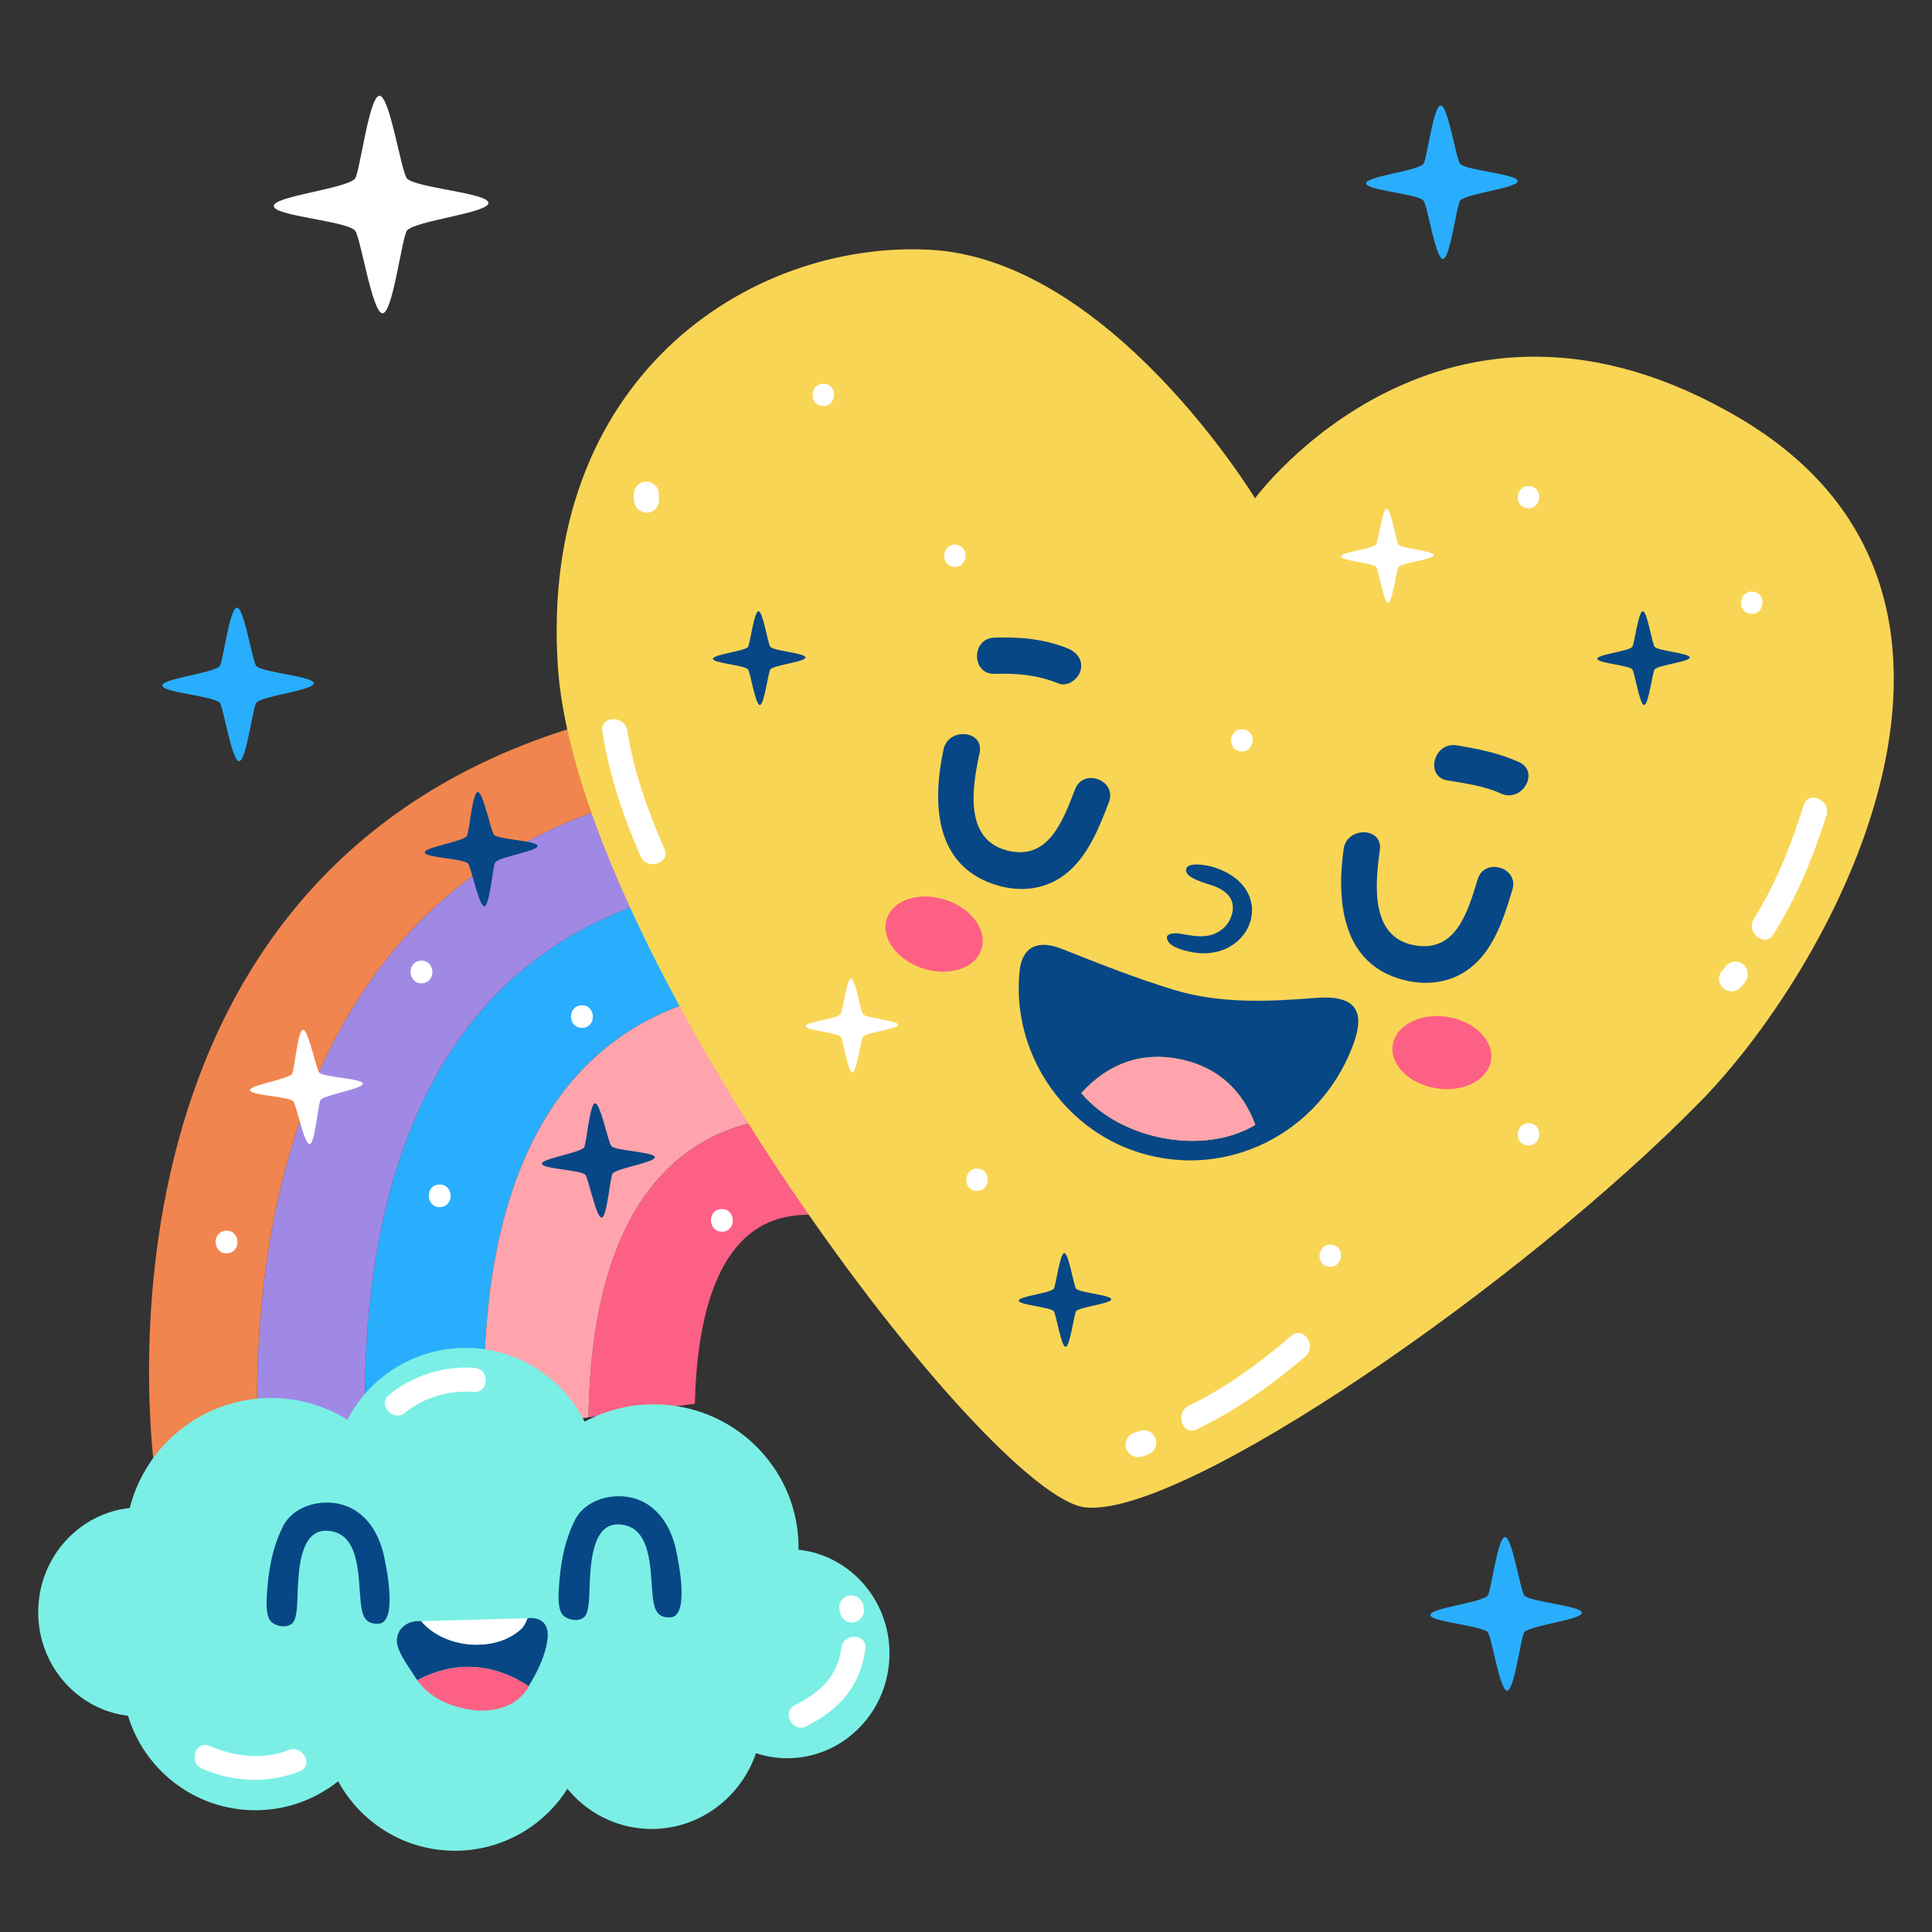 <?xml version="1.0" encoding="utf-8"?>
<!-- Generator: Adobe Illustrator 27.7.0, SVG Export Plug-In . SVG Version: 6.00 Build 0)  -->
<svg version="1.1" xmlns="http://www.w3.org/2000/svg" xmlns:xlink="http://www.w3.org/1999/xlink" x="0px" y="0px"
	 viewBox="0 0 720 720" style="enable-background:new 0 0 720 720;" xml:space="preserve">
<rect x="0" y="0" width="720" height="720" fill="#333333" stroke="none"/>
<style type="text/css">
	.st0{display:none;}
	.st1{display:inline;fill:#FFB4D2;}
	.st2{fill-rule:evenodd;clip-rule:evenodd;fill:#29AEFD;}
	.st3{fill-rule:evenodd;clip-rule:evenodd;fill:#A089E4;}
	.st4{fill-rule:evenodd;clip-rule:evenodd;fill:#FD6085;}
	.st5{fill-rule:evenodd;clip-rule:evenodd;fill:#FFA4AC;}
	.st6{fill-rule:evenodd;clip-rule:evenodd;fill:#F1854F;}
	.st7{fill:#FFFFFF;}
	.st8{fill:#074785;}
	.st9{fill-rule:evenodd;clip-rule:evenodd;fill:#FFFFFF;}
	.st10{fill:#29AEFD;}
	.st11{fill-rule:evenodd;clip-rule:evenodd;fill:#F9D555;}
	.st12{fill-rule:evenodd;clip-rule:evenodd;fill:#074785;}
	.st13{fill:#FD6085;}
	.st14{fill-rule:evenodd;clip-rule:evenodd;fill:#7BEFE5;}
</style>
<g id="Layer_2" class="st0">
	<rect class="st1" width="720" height="720"/>
</g>
<g id="Layer_1">
	<g>
		<g>
			<path class="st2" d="M268.548,329.514C146.287,348.858,133.262,468.795,136.403,538.746l44.325-5.644
				c-2.71-61.699,8.916-150.403,95.117-164.011c101.302-15.988,136.884,70.779,149.374,132.896l46.871-5.966
				C457.786,425.815,412.242,306.787,268.548,329.514z"/>
			<path class="st3" d="M261.811,292.315C98.72,318.119,92.883,482.95,96.422,543.829l39.981-5.083
				c-3.141-69.951,9.884-189.888,132.145-209.232c143.694-22.727,189.238,96.301,203.541,166.506
				l41.61-5.292C503.059,432.772,455.064,261.745,261.811,292.315z"/>
			<path class="st4" d="M286.747,416.995c-54.253,8.757-66.844,64.175-67.437,111.194l39.635-5.035
				c0.798-32.164,8.317-65.171,34.985-69.804c31.615-5.499,48.749,25.807,57.98,57.966l39.808-5.069
				C379.148,459.307,350.76,406.657,286.747,416.995z"/>
			<path class="st5" d="M275.845,369.091c-86.201,13.607-97.827,102.312-95.117,164.011l38.582-4.912
				c0.593-47.019,13.185-102.437,67.437-111.194c64.013-10.339,92.401,42.311,104.97,89.252l33.501-4.261
				C412.729,439.87,377.147,353.103,275.845,369.091z"/>
			<path class="st6" d="M255.268,261.569C32.789,296.749,54.202,521.168,57.697,548.764l38.725-4.935
				c-3.539-60.879,2.299-225.711,165.389-251.514c193.253-30.569,241.248,140.457,251.889,198.414
				l10.672-44.663c0,0,23.233-12.672-5.503-67.374C482.692,309.826,408.022,237.397,255.268,261.569z"/>
		</g>
		<path class="st7" d="M119.031,399.786c-1.161-1.042-4.087-16.21-6.121-15.998
			c-2.057,0.214-3.19,15.429-4.106,16.47c-1.835,2.09-15.864,4.112-15.655,6.059
			c0.201,1.924,14.071,2.241,16.102,4.045c1.136,0.999,4.09,16.216,6.151,16.003
			c2.034-0.206,3.145-15.386,4.083-16.462c1.778-2.014,15.9-4.117,15.705-6.065
			C134.982,401.901,120.993,401.53,119.031,399.786z"/>
		<path class="st8" d="M227.877,427.18c-1.178-1.037-4.094-16.213-6.141-16
			c-2.044,0.216-3.176,15.441-4.099,16.476c-1.835,2.09-15.85,4.112-15.655,6.052
			c0.208,1.93,14.07,2.241,16.102,4.052c1.149,1.005,4.104,16.216,6.152,16.009
			c2.041-0.213,3.135-15.386,4.089-16.463c1.778-2.02,15.907-4.131,15.698-6.068
			C243.827,429.292,229.832,428.927,227.877,427.18z"/>
		<path class="st8" d="M184.16,311.174c-1.171-1.037-4.087-16.213-6.131-16.003
			c-2.041,0.213-3.173,15.437-4.095,16.476c-1.842,2.083-15.857,4.108-15.659,6.056
			c0.208,1.93,14.071,2.241,16.106,4.051c1.143,1.005,4.104,16.223,6.152,16.009
			c2.035-0.213,3.128-15.392,4.083-16.462c1.785-2.021,15.906-4.131,15.698-6.072
			C200.124,313.285,186.129,312.921,184.16,311.174z"/>
		<path class="st9" d="M216.692,374.655c-5.423,0.236-5.057,8.642,0.366,8.406
			C222.479,382.824,222.112,374.418,216.692,374.655z"/>
		<path class="st9" d="M156.901,358.019c-5.423,0.236-5.056,8.652,0.367,8.416
			C162.688,366.199,162.321,357.783,156.901,358.019z"/>
		<path class="st9" d="M268.856,450.588c-5.43,0.237-5.063,8.653,0.367,8.416
			C274.636,458.768,274.269,450.352,268.856,450.588z"/>
		<path class="st9" d="M84.242,458.638c-5.427,0.237-5.06,8.652,0.367,8.416
			C90.032,466.817,89.665,458.401,84.242,458.638z"/>
		<path class="st9" d="M163.67,441.436c-5.42,0.236-5.053,8.649,0.367,8.413
			C169.467,449.612,169.1,441.2,163.67,441.436z"/>
	</g>
	<path class="st10" d="M568.124,594.635c-1.511-1.459-4.542-21.962-7.295-21.806
		c-2.756,0.17-5.153,20.509-6.445,21.844c-2.583,2.69-21.49,4.588-21.334,7.202
		c0.156,2.595,18.715,3.829,21.345,6.363c1.465,1.412,4.536,21.978,7.295,21.814
		c2.756-0.162,5.104-20.434,6.445-21.828c2.498-2.594,21.548-4.594,21.397-7.21
		C589.379,598.403,570.647,597.089,568.124,594.635z"/>
	<path class="st10" d="M544.182,61.087c-1.511-1.459-4.544-21.962-7.295-21.798
		c-2.759,0.167-5.161,20.5-6.447,21.844c-2.584,2.682-21.491,4.588-21.334,7.194
		c0.154,2.6,18.723,3.829,21.334,6.368c1.473,1.415,4.55,21.973,7.306,21.817
		c2.756-0.165,5.109-20.443,6.459-21.828c2.488-2.595,21.54-4.599,21.389-7.218
		C565.442,64.856,546.703,63.548,544.182,61.087z"/>
	<path class="st7" d="M151.718,66.565c-2.141-2.067-6.439-31.116-10.336-30.883
		c-3.909,0.237-7.312,29.045-9.135,30.949c-3.661,3.8-30.448,6.501-30.227,10.192
		c0.218,3.684,26.527,5.424,30.227,9.023c2.087,2.005,6.446,31.132,10.351,30.91
		c3.905-0.233,7.239-28.964,9.151-30.926c3.525-3.676,30.518-6.516,30.304-10.227
		C181.839,71.904,155.289,70.051,151.718,66.565z"/>
	<path class="st10" d="M95.556,248.244c-1.506-1.459-4.539-21.962-7.29-21.8
		c-2.764,0.17-5.162,20.503-6.442,21.839c-2.594,2.69-21.49,4.594-21.34,7.199
		c0.159,2.595,18.718,3.831,21.345,6.363c1.456,1.42,4.539,21.981,7.295,21.817
		c2.754-0.162,5.104-20.435,6.442-21.822c2.499-2.6,21.545-4.605,21.395-7.216
		C116.811,252.012,98.082,250.698,95.556,248.244z"/>
	<path class="st11" d="M467.714,185.708c0,0,69.91-95.292,180.711-29.814
		c110.79,65.489,35.711,203.044-14.591,254.455c-66.309,67.779-192.817,155.266-229.317,151.413
		c-36.514-3.84-189.679-206.883-196.632-313.631C200.95,141.388,278.586,89.82,346.075,93.048
		C413.574,96.29,467.714,185.708,467.714,185.708z"/>
	<path class="st9" d="M570.302,418.664c-5.258-0.88-6.62,7.279-1.355,8.162
		C574.21,427.701,575.567,419.542,570.302,418.664z"/>
	<path class="st9" d="M364.782,435.575c-5.263-0.883-6.621,7.276-1.36,8.159
		C368.684,444.608,370.047,436.45,364.782,435.575z"/>
	<path class="st9" d="M570.307,181.193c-5.263-0.88-6.629,7.284-1.355,8.162
		C574.204,190.235,575.567,182.076,570.307,181.193z"/>
	<path class="st9" d="M463.491,271.829c-5.26-0.878-6.62,7.276-1.352,8.153
		C467.402,280.857,468.748,272.704,463.491,271.829z"/>
	<path class="st9" d="M307.498,143.076c-5.249-0.878-6.615,7.276-1.352,8.159
		C311.415,152.11,312.767,143.951,307.498,143.076z"/>
	<path class="st9" d="M653.525,220.531c-5.263-0.878-6.626,7.276-1.366,8.153
		C657.439,229.565,658.785,221.406,653.525,220.531z"/>
	<path class="st9" d="M496.445,463.878c-5.263-0.878-6.626,7.276-1.36,8.153
		C500.353,472.912,501.711,464.753,496.445,463.878z"/>
	<path class="st9" d="M356.548,203.054c-5.255-0.883-6.626,7.279-1.352,8.154
		C360.456,212.088,361.811,203.924,356.548,203.054z"/>
	<path class="st9" d="M680.675,303.848c1.785-5.661-6.703-9.484-8.507-3.768
		c-4.588,14.601-10.342,29.326-18.537,42.315c-3.162,5.013,4.026,10.951,7.21,5.891
		C669.518,334.526,675.813,319.33,680.675,303.848z"/>
	<path class="st9" d="M648.598,358.74c-2.285-1.009-4.89,0.005-6.025,2.164
		c-0.269,0.326-0.571,0.623-0.853,0.932c-1.722,1.876-1.223,5.024,0.664,6.552
		c0.954,0.793,2.224,1.168,3.464,1.023c1.253-0.14,2.235-0.765,3.071-1.673
		c0.815-0.889,1.522-1.736,2.057-2.861C652.048,362.577,650.88,359.746,648.598,358.74z"/>
	<path class="st9" d="M238.704,319.088c2.37,5.441,11.283,2.748,8.891-2.745
		c-6.121-14.028-11.464-28.909-13.822-44.078c-0.908-5.855-10.218-5.62-9.303,0.293
		C226.969,288.624,232.202,304.218,238.704,319.088z"/>
	<path class="st9" d="M242.361,190.859c2.386-0.735,3.683-3.217,3.127-5.587
		c-0.017-0.422,0.022-0.85,0.027-1.275c0.069-2.534-2.375-4.588-4.794-4.503
		c-1.248,0.038-2.444,0.59-3.291,1.508c-0.853,0.932-1.179,2.046-1.215,3.285
		c-0.033,1.21-0.017,2.309,0.332,3.499C237.238,190.23,239.989,191.593,242.361,190.859z"/>
	<path class="st9" d="M486.443,505.545c4.514-3.853-0.65-11.604-5.216-7.712
		c-11.636,9.936-24.332,19.359-38.171,26.018c-5.34,2.572-2.402,11.412,2.984,8.823
		C460.696,525.609,474.094,516.085,486.443,505.545z"/>
	<path class="st9" d="M430.114,535.027c-1.399-2.073-4.152-2.589-6.256-1.371
		c-0.395,0.14-0.809,0.236-1.226,0.349c-2.435,0.669-3.694,3.598-2.921,5.896
		c0.4,1.179,1.275,2.167,2.4,2.707c1.138,0.546,2.301,0.537,3.502,0.214
		c1.163-0.321,2.208-0.664,3.253-1.333C430.995,540.115,431.505,537.092,430.114,535.027z"/>
	<path class="st7" d="M521.211,202.974c-0.921-0.897-2.776-13.414-4.454-13.32
		c-1.684,0.107-3.151,12.525-3.947,13.345c-1.569,1.637-13.12,2.8-13.03,4.396
		c0.096,1.583,11.439,2.337,13.041,3.886c0.897,0.864,2.778,13.419,4.465,13.326
		c1.679-0.101,3.116-12.489,3.936-13.331c1.527-1.591,13.156-2.808,13.063-4.41
		C534.194,205.278,522.755,204.475,521.211,202.974z"/>
	<path class="st7" d="M321.619,378.009c-0.921-0.9-2.781-13.422-4.454-13.321
		c-1.69,0.107-3.148,12.522-3.941,13.342c-1.572,1.64-13.129,2.803-13.03,4.391
		c0.096,1.596,11.434,2.342,13.035,3.892c0.891,0.867,2.778,13.428,4.459,13.332
		c1.679-0.101,3.121-12.49,3.936-13.337c1.527-1.582,13.164-2.808,13.073-4.402
		C334.603,380.304,323.163,379.506,321.619,378.009z"/>
	<path class="st8" d="M287.114,241.107c-0.927-0.897-2.775-13.419-4.459-13.318
		c-1.678,0.099-3.151,12.522-3.935,13.342c-1.585,1.64-13.126,2.795-13.035,4.396
		c0.096,1.583,11.428,2.337,13.041,3.886c0.897,0.864,2.773,13.422,4.457,13.326
		c1.681-0.096,3.118-12.484,3.944-13.337c1.522-1.58,13.162-2.803,13.068-4.405
		C300.102,243.4,288.658,242.602,287.114,241.107z"/>
	<path class="st8" d="M616.664,241.108c-0.927-0.897-2.773-13.422-4.454-13.32
		c-1.69,0.107-3.154,12.522-3.947,13.348c-1.585,1.634-13.123,2.797-13.03,4.394
		c0.09,1.588,11.428,2.334,13.035,3.886c0.897,0.864,2.773,13.425,4.459,13.326
		c1.684-0.096,3.121-12.484,3.941-13.332c1.522-1.585,13.17-2.808,13.068-4.41
		C629.642,243.407,618.203,242.603,616.664,241.108z"/>
	<path class="st8" d="M401.068,480.308c-0.924-0.9-2.773-13.422-4.451-13.32
		c-1.692,0.101-3.151,12.522-3.944,13.342c-1.583,1.64-13.129,2.797-13.032,4.391
		c0.096,1.591,11.434,2.342,13.038,3.892c0.894,0.867,2.775,13.427,4.454,13.326
		c1.689-0.096,3.121-12.484,3.941-13.337c1.528-1.577,13.17-2.803,13.074-4.402
		C414.051,482.604,402.612,481.803,401.068,480.308z"/>
	<path class="st9" d="M102.274,576.278c-0.581-0.741-1.358-1.122-2.243-1.319
		c-0.266-0.096-0.518-0.197-0.773-0.321c-1.794-0.853-4.031,0.219-4.761,1.983
		c-0.373,0.9-0.368,1.933,0.025,2.83c0.381,0.905,1.086,1.511,1.955,1.928
		c0.782,0.37,1.61,0.601,2.457,0.768c1.953,0.376,3.845-1.259,4.092-3.14
		C103.152,578.041,102.878,577.043,102.274,576.278z"/>
	<g>
		<path class="st12" d="M400.643,294.145c-4.599,11.99-10.126,26.984-25.654,22.708
			c-15.986-4.396-12.539-23.967-9.922-36.254c1.81-8.502-11.664-9.714-13.449-1.281
			c-4.144,19.516-3.549,42.611,18.572,50.158c9.945,3.404,20.289,2.208,28.262-4.868
			c7.44-6.604,11.338-16.6,14.81-25.656C416.377,290.815,403.759,286.008,400.643,294.145z"/>
		<path class="st12" d="M550.682,327.697c-3.719,12.295-8.151,27.647-23.945,24.507
			c-16.263-3.239-14.225-23.002-12.506-35.45c1.19-8.609-12.328-8.85-13.507-0.31
			c-2.729,19.76-0.477,42.751,22.132,48.694c10.169,2.677,20.396,0.746,27.842-6.898
			c6.958-7.108,10.117-17.363,12.926-26.647C566.147,323.251,553.213,319.365,550.682,327.697z"/>
		<path class="st12" d="M397.856,241.628c-8.743-3.532-17.969-4.352-27.338-3.999
			c-8.68,0.326-8.502,13.836,0.225,13.504c8.307-0.307,15.983,0.439,23.739,3.579
			c3.42,1.374,7.394-1.657,8.225-4.865C403.72,245.934,401.26,243.002,397.856,241.628z"/>
		<path class="st12" d="M566.094,284.014c-7.446-3.387-15.246-4.931-23.27-6.245
			c-8.518-1.404-11.96,11.67-3.365,13.085c6.673,1.089,13.705,2.054,19.897,4.874
			C567.241,299.312,574.007,287.615,566.094,284.014z"/>
		<g>
			<path class="st12" d="M424.519,429.525c-28.695-8.974-47.649-37.754-44.547-67.672
				c0.944-9.053,6.815-11.777,15.745-8.239c13.735,5.452,27.538,10.94,41.656,15.24
				c17.262,5.274,35.244,4.454,52.934,3.039c17.829-1.426,17.846,7.731,13.46,18.822
				C491.026,422.833,456.838,439.612,424.519,429.525z M402.96,407.349
				c14.9,17.706,45.948,23.3,64.861,11.834c-4.734-12.714-13.718-21.109-26.781-24.154
				C426.305,391.593,413.456,395.882,402.96,407.349z"/>
			<path class="st12" d="M435.01,348.806c0.079-0.14,0.197-0.269,0.365-0.381
				c1.698-1.116,4.465-0.455,6.302-0.14c3.872,0.655,7.715,1.223,11.398-0.51
				c3.231-1.511,5.397-4.089,6.165-7.6c1.103-5.076-2.06-7.973-6.379-9.81
				c-2.2-0.938-12.393-3.11-10.674-6.867c1.072-2.353,8.014-0.99,9.928-0.389
				c4.775,1.506,9.489,4.127,12.237,8.469c4.558,7.21,1.964,16.527-5.902,21.131
				c-4.062,2.389-9.204,3.077-13.82,2.224c-2.164-0.403-4.369-0.91-6.379-1.84
				c-1.023-0.48-1.999-1.039-2.707-1.945C435.089,350.57,434.623,349.514,435.01,348.806z"/>
			<path class="st5" d="M402.96,407.349c10.496-11.467,23.344-15.756,38.08-12.32
				c13.062,3.044,22.047,11.439,26.781,24.154C448.909,430.649,417.86,425.054,402.96,407.349z"/>
		</g>
	</g>
	<path class="st13" d="M365.785,353.765c-2.268,7.076-12.01,10.29-21.759,7.172
		c-9.755-3.121-15.819-11.395-13.551-18.471c2.263-7.081,12.007-10.293,21.754-7.174
		C361.984,338.412,368.051,346.684,365.785,353.765z"/>
	<path class="st13" d="M555.657,395.196c-1.169,7.342-10.318,11.99-20.424,10.378
		c-10.115-1.61-17.36-8.872-16.192-16.211c1.174-7.339,10.317-11.991,20.424-10.378
		C549.579,380.598,556.83,387.857,555.657,395.196z"/>
	<g>
		<path class="st14" d="M297.588,577.538c0.469-28.752-22.303-52.833-51.535-54.137
			c-10.196-0.457-19.845,1.926-28.179,6.432c-7.782-15.606-23.562-26.637-42.204-27.467
			c-19.877-0.878-37.548,10.104-46.191,26.699c-7.621-4.697-16.483-7.578-26.051-8.005
			c-26.176-1.16-48.866,16.445-55.078,40.931c-18.437,1.973-33.208,17.52-34.076,37.063
			c-0.91,20.529,13.843,38.017,33.434,40.37c5.947,19.571,23.682,34.195,45.254,35.153
			c12.433,0.547,24.018-3.55,33.057-10.752c8.039,14.749,23.364,25.053,41.341,25.849
			c18.395,0.815,34.895-8.513,44.096-23.039c7.142,8.696,17.665,14.396,29.618,14.927
			c18.562,0.825,34.796-11.1,40.662-28.186c3.169,1.039,6.522,1.676,10.001,1.833
			c20.978,0.927,38.757-15.742,39.706-37.25C332.36,597.291,317.385,579.687,297.588,577.538z"/>
		<g>
			<g>
				<path class="st8" d="M244.395,599.915c-0.703-1.486-0.981-3.438-1.208-5.556
					c-0.943-8.987-0.016-26.263-13.044-26.254c-9.685,0.01-10.033,15.662-10.386,22.232
					c-0.163,3.121,0.014,8.378-1.32,11.291c-1.284,2.771-5.714,2.532-8.108,0.766
					c-2.623-1.921-2.234-7.615-2.064-10.361c0.547-8.898,1.935-17.429,5.982-25.515
					c3.955-7.888,14.481-10.418,22.264-8.096c8.648,2.594,13.54,10.544,15.394,19.048
					c0.76,3.486,5.278,24.678-1.913,25.257C246.906,602.97,245.304,601.826,244.395,599.915z"/>
			</g>
			<g>
				<path class="st8" d="M135.588,602.271c-0.707-1.483-0.982-3.435-1.214-5.56
					c-0.929-8.974-0.012-26.248-13.036-26.246c-9.688,0.006-10.037,15.661-10.396,22.23
					c-0.153,3.123,0.024,8.38-1.313,11.289c-1.281,2.775-5.711,2.536-8.112,0.783
					c-2.619-1.927-2.224-7.613-2.062-10.375c0.552-8.904,1.933-17.433,5.986-25.518
					c3.946-7.879,14.47-10.416,22.261-8.079c8.644,2.58,13.536,10.526,15.386,19.039
					c0.765,3.477,5.287,24.68-1.894,25.25C138.096,605.336,136.492,604.191,135.588,602.271z"/>
			</g>
			<g>
				<path class="st12" d="M197.142,628.361c-13.474-8.631-27.355-9.612-41.679-2.204
					c-2.371-3.889-5.327-7.574-6.958-11.71c-2.302-5.791,2.198-10.831,8.48-10.289
					c8.495,10.171,27.08,11.815,37.049,3.15c1.071-0.94,1.243-2.755,1.84-4.152"/>
				<path class="st12" d="M194.783,631.616c0,0,7.573-9.941,9.17-20.003
					c1.574-10.048-7.337-8.55-7.337-8.55l-9.106,2.686"/>
				<path class="st9" d="M196.617,603.064c-1.021,2.587-1.711,3.47-2.583,4.245
					c-9.884,8.742-28.554,7.021-37.049-3.15C169.95,603.824,183.652,603.398,196.617,603.064z"/>
				<path class="st4" d="M155.463,626.158c14.325-7.408,28.206-6.427,41.679,2.204
					c-3.773,6.934-12.318,10.483-22.622,8.66C166.869,635.675,160.088,632.465,155.463,626.158z"/>
			</g>
		</g>
		<path class="st9" d="M176.931,509.788c-11.18-0.953-23.35,2.881-31.973,10.054
			c-4.447,3.693,1.609,10.285,6.038,6.598c6.849-5.687,16.735-8.462,25.54-7.712
			C182.301,519.237,182.67,510.282,176.931,509.788z"/>
		<path class="st9" d="M313.565,614.067c-1.389,10.603-8.028,16.788-17.249,21.35
			c-5.161,2.562-0.993,10.484,4.171,7.92c12.253-6.07,20.212-15.057,22.022-28.864
			C323.255,608.745,314.307,608.391,313.565,614.067z"/>
		<path class="st9" d="M321.823,598.613c-0.098-0.994-0.723-1.88-1.301-2.63
			c-0.694-0.898-2-1.399-3.098-1.447c-1.182-0.056-2.349,0.366-3.219,1.169
			c-0.882,0.79-1.405,1.923-1.461,3.098c-0.015,0.621,0.078,1.179,0.278,1.692
			c0.153,2.224,1.972,4.086,4.239,4.181c2.435,0.112,4.574-1.83,4.673-4.268
			C321.967,599.805,321.882,599.207,321.823,598.613z"/>
		<path class="st9" d="M107.508,652.2c-9.458,3.762-20.239,2.429-29.404-1.528
			c-5.304-2.301-7.999,6.242-2.758,8.512c11.522,4.98,24.625,5.588,36.337,0.933
			C117.042,657.989,112.83,650.086,107.508,652.2z"/>
	</g>
</g>
</svg>

